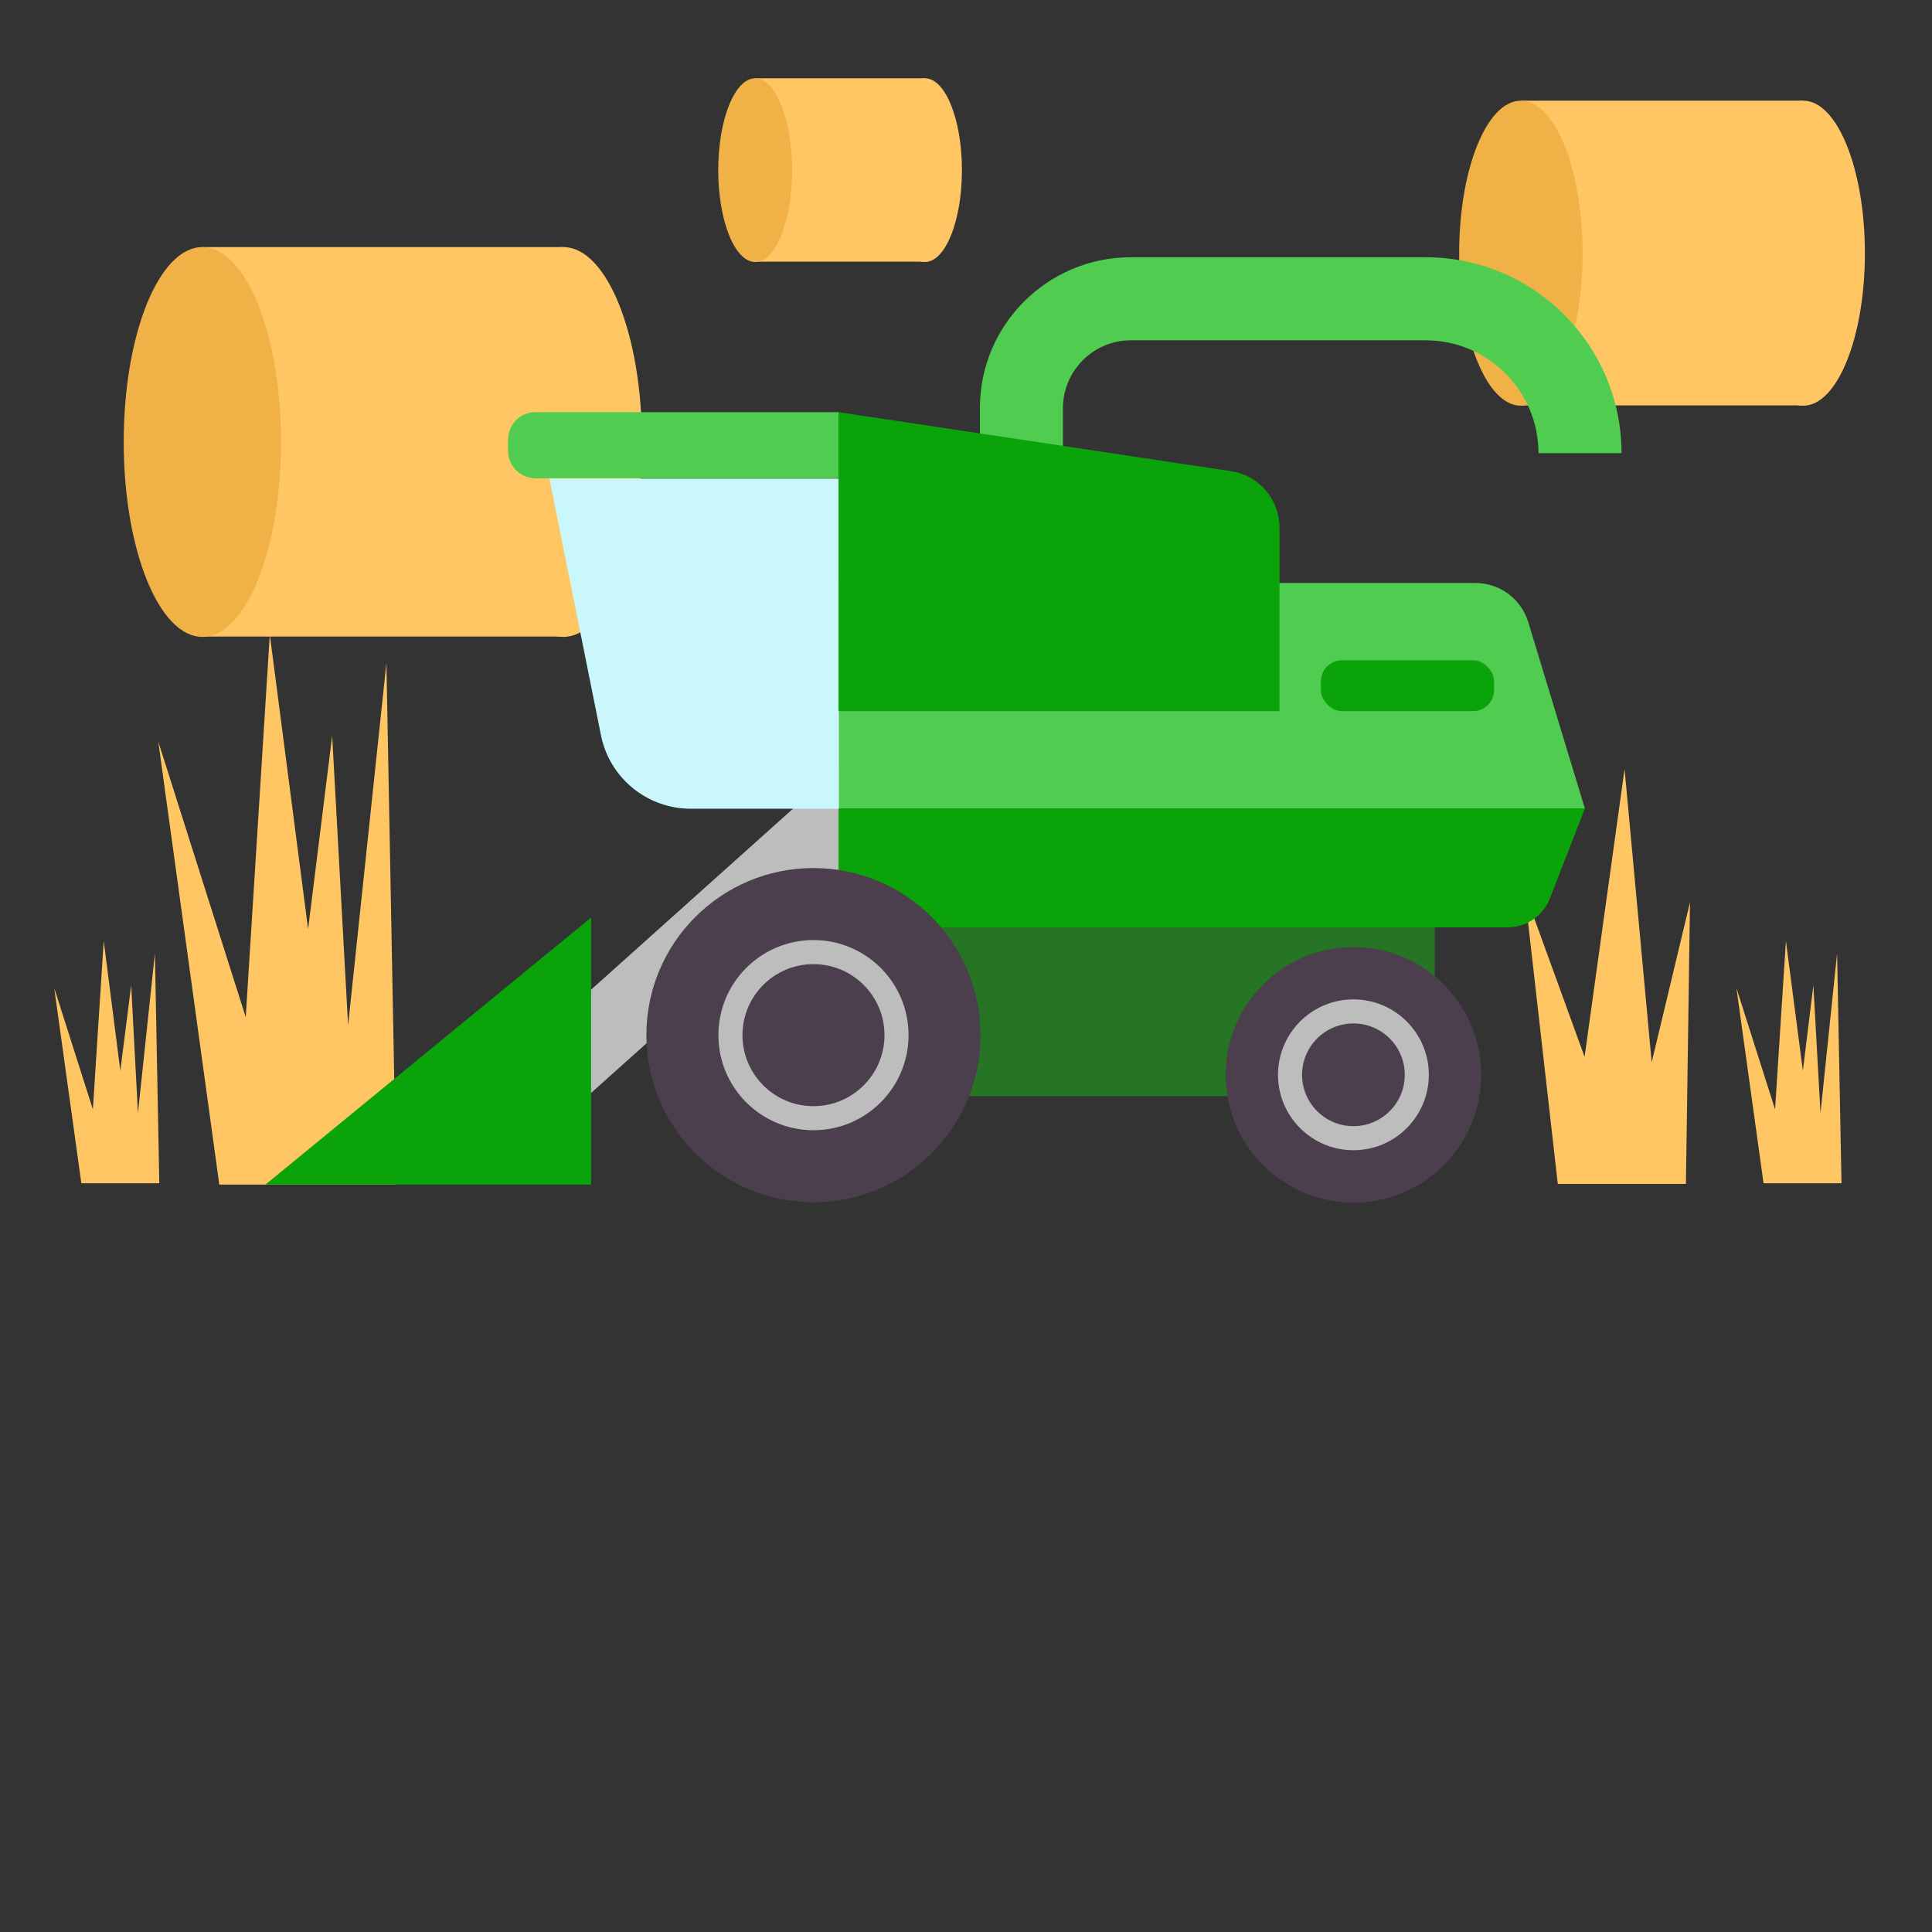 <?xml version="1.0" encoding="UTF-8"?>
<svg xmlns="http://www.w3.org/2000/svg" viewBox="0 0 57 57">
  <rect x="0" y="0" width="57" height="57" fill="#333333" stroke="none"/>
  <defs>
    <style>
      .cls-1 {
        fill: #bdbdbd;
      }

      .cls-2 {
        fill: #0aa30a;
      }

      .cls-3 {
        fill: #caf7fc;
      }

      .cls-4 {
        fill: none;
        stroke: #bdbdbd;
        stroke-miterlimit: 10;
        stroke-width: .71px;
      }

      .cls-5 {
        fill: #f0b147;
      }

      .cls-6 {
        fill: #ffc663;
      }

      .cls-7 {
        fill: #4b3f4d;
      }

      .cls-8 {
        fill: #257525;
      }

      .cls-9 {
        fill: #50cc50;
      }
    </style>
  </defs>
  <g id="Layer_2">
    <g>
      <ellipse class="cls-6" cx="53.2" cy="7.47" rx="1.82" ry="4.5"/>
      <rect class="cls-6" x="44.87" y="2.97" width="8.33" height="8.99"/>
      <ellipse class="cls-5" cx="44.87" cy="7.47" rx="1.82" ry="4.5"/>
    </g>
    <g>
      <ellipse class="cls-6" cx="27.29" cy="5.02" rx="1.09" ry="2.71"/>
      <rect class="cls-6" x="22.28" y="2.31" width="5.02" height="5.41"/>
      <ellipse class="cls-5" cx="22.28" cy="5.02" rx="1.09" ry="2.71"/>
    </g>
    <g>
      <ellipse class="cls-6" cx="16.62" cy="13.04" rx="2.32" ry="5.75"/>
      <rect class="cls-6" x="5.97" y="7.29" width="10.65" height="11.49"/>
      <ellipse class="cls-5" cx="5.97" cy="13.04" rx="2.32" ry="5.75"/>
    </g>
  </g>
  <g id="Vrstva_1">
    <g>
      <polygon class="cls-6" points="6.47 34.95 4.67 21.88 7.25 30.01 7.96 18.72 9.09 27.41 9.8 21.71 10.27 30.25 11.4 19.56 11.69 34.95 6.47 34.95"/>
      <polygon class="cls-6" points="2.4 34.91 1.6 29.15 2.74 32.73 3.06 27.76 3.55 31.59 3.87 29.07 4.07 32.84 4.57 28.13 4.7 34.91 2.4 34.91"/>
      <polygon class="cls-6" points="52.03 34.91 51.23 29.15 52.37 32.73 52.69 27.76 53.19 31.59 53.5 29.07 53.71 32.84 54.2 28.13 54.33 34.91 52.03 34.91"/>
      <polygon class="cls-1" points="26.84 23.83 17.02 32.62 15.64 30.81 25.46 22.01 26.84 23.83"/>
      <polygon class="cls-2" points="17.44 34.95 7.83 34.95 17.44 27.07 17.44 34.95"/>
      <polygon class="cls-6" points="48.73 31.34 47.93 22.69 46.75 31.18 44.98 26.31 45.96 34.93 49.74 34.93 49.86 26.62 48.73 31.34"/>
      <path class="cls-9" d="M46.76,23.86h-22.02v-6.66h18.79c.72,0,1.35.47,1.56,1.16l1.67,5.5Z"/>
      <path class="cls-2" d="M44.47,27.36h-19.73v-3.51h22.02l-1.03,2.65c-.2.52-.7.86-1.26.86Z"/>
      <rect class="cls-8" x="24.74" y="27.36" width="17.59" height="4.98"/>
      <path class="cls-3" d="M24.74,23.86h-4.36c-1.29,0-2.4-.91-2.65-2.17l-1.52-7.57h8.54v9.74Z"/>
      <path class="cls-9" d="M15.8,12.16h8.94v1.95h-8.94c-.45,0-.81-.36-.81-.81v-.33c0-.45.36-.81.81-.81Z"/>
      <path class="cls-9" d="M47.84,13.37h-2.45c0-1.84-1.49-3.33-3.33-3.33h-8.7c-1.1,0-2,.9-2,2v3.4h-2.45v-3.4c0-2.46,2-4.45,4.45-4.45h8.7c3.19,0,5.78,2.59,5.78,5.78Z"/>
      <path class="cls-2" d="M37.75,20.98h-13.01v-8.82l11.57,1.74c.83.12,1.44.83,1.44,1.67v5.41Z"/>
      <rect class="cls-2" x="38.97" y="19.48" width="5.11" height="1.5" rx=".62" ry=".62"/>
      <circle class="cls-7" cx="24" cy="30.54" r="4.93"/>
      <circle class="cls-4" cx="24" cy="30.54" r="2.45"/>
      <circle class="cls-7" cx="39.93" cy="31.71" r="3.77"/>
      <circle class="cls-4" cx="39.93" cy="31.71" r="1.87"/>
    </g>
  </g>
</svg>